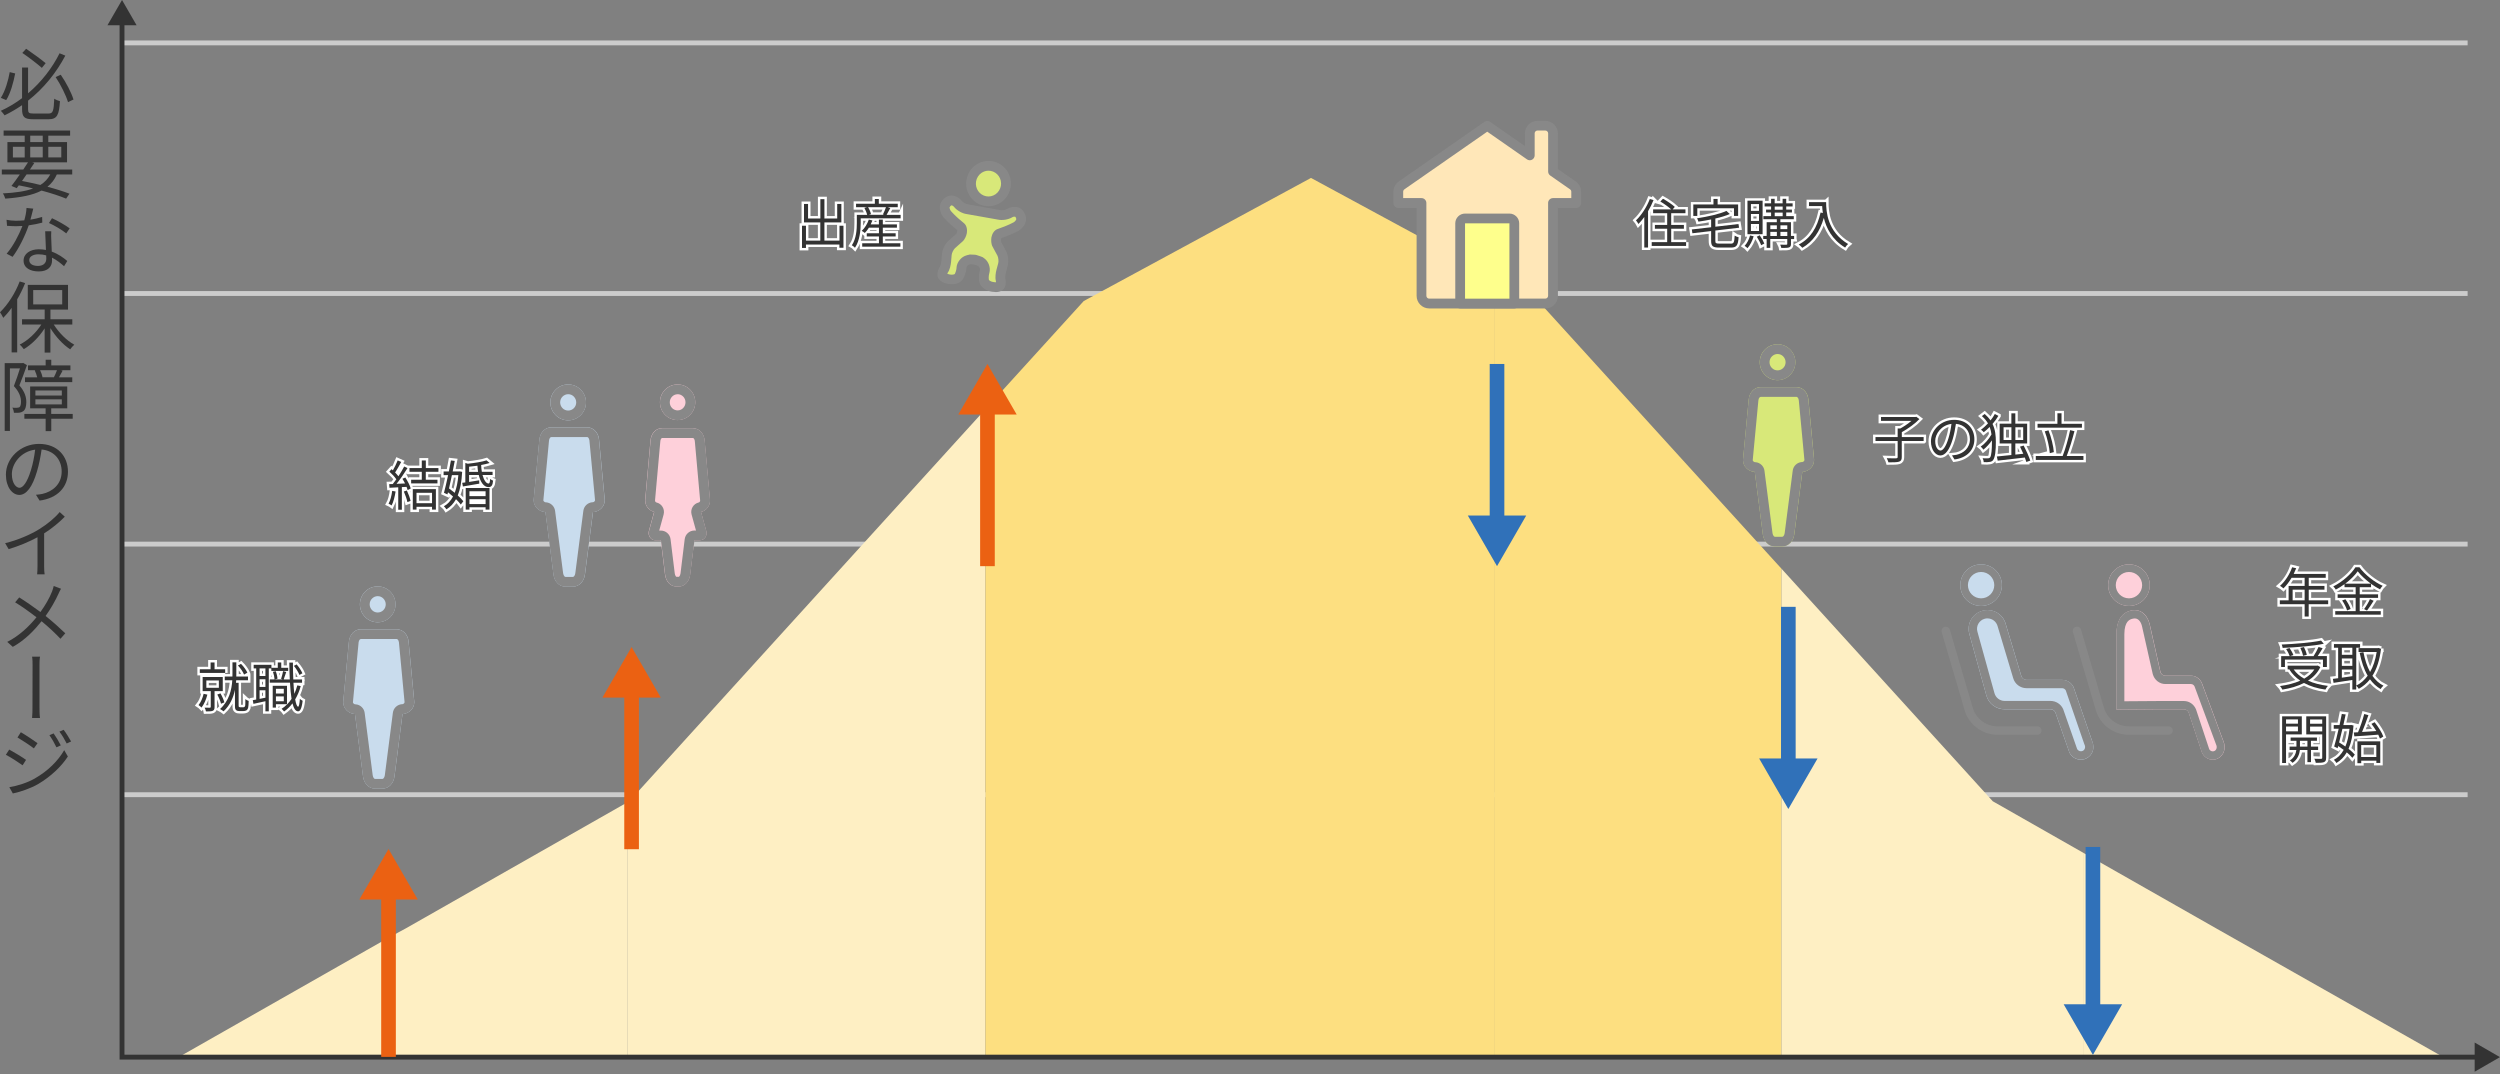 <?xml version="1.0" encoding="UTF-8"?><svg xmlns="http://www.w3.org/2000/svg" viewBox="0 0 512 220"><rect x="0" y="0" width="512" height="220" fill="#808080" stroke="none"/><defs><style>.cls-1,.cls-2{fill:none;}.cls-3{fill:#eb6112;}.cls-4{fill:#ffe7b8;}.cls-5{fill:#feff8c;}.cls-6{fill:#feefc3;}.cls-7{fill:#fed0da;}.cls-8{fill:#fddf80;}.cls-9{fill:#333;}.cls-10{fill:#ccc;}.cls-11{fill:#c9dced;}.cls-12{fill:#d8e879;}.cls-13{fill:#888;}.cls-14{fill:#3071b9;}.cls-2{stroke:#fff;stroke-miterlimit:10;}</style></defs><g id="_レイヤー_2"><rect class="cls-1" width="512" height="220"/></g><g id="_08"><g><path class="cls-9" d="M3.11,15.04c-.35,1.78-.94,4.05-1.84,5.46l-1.1-.46c.88-1.38,1.52-3.52,1.82-5.27l1.12,.27Zm6.82,8.21c.93,0,1.07-.51,1.18-3.04,.32,.22,.82,.43,1.17,.51-.18,2.83-.58,3.7-2.31,3.7h-3.22c-1.73,0-2.23-.43-2.23-2.08v-.8c-1.14,.77-2.32,1.47-3.58,2.08-.18-.27-.53-.7-.77-.93,1.55-.7,3.01-1.58,4.35-2.59v-6.27h1.23v5.28c2.79-2.37,4.99-5.27,6.45-8.2l1.18,.48c-1.81,3.43-4.37,6.67-7.63,9.22v1.74c0,.75,.18,.9,1.09,.9h3.07Zm-1.36-9.35c-.93-.82-2.66-2.15-4-3.06l.78-.85c1.34,.9,3.09,2.19,4,2.95l-.78,.96Zm3.87,1.41c1.1,1.57,2.18,3.67,2.61,5.07l-1.12,.54c-.42-1.41-1.49-3.55-2.54-5.14l1.06-.48Z"/><path class="cls-9" d="M11.64,35.72c-.45,1.04-1.09,1.86-1.92,2.53,1.75,.46,3.31,.96,4.51,1.42l-.69,1.01c-1.31-.54-3.06-1.12-5.03-1.65-1.81,.94-4.24,1.42-7.43,1.65-.1-.34-.29-.8-.5-1.07,2.58-.13,4.63-.43,6.2-1.01-.95-.24-1.92-.45-2.93-.64-.14,.19-.29,.4-.43,.58l-1.07-.46c.5-.64,1.1-1.47,1.71-2.35H.37v-1.01H4.77c.34-.51,.67-1.01,.96-1.47H1.52v-4.15h3.54v-1.31H.74v-1.06H14.36v1.06h-4.47v1.31h3.84v4.15H6.58l.45,.13c-.27,.42-.58,.88-.9,1.34H14.79v1.01h-3.15Zm-9-3.47h2.42v-2.18H2.64v2.18Zm2.8,3.47c-.3,.46-.62,.91-.93,1.34,1.26,.24,2.54,.53,3.76,.82,.88-.54,1.54-1.26,2.03-2.16H5.44Zm.75-6.63h2.56v-1.31h-2.56v1.31Zm2.56,3.15v-2.18h-2.56v2.18h2.56Zm1.14-2.18v2.18h2.66v-2.18h-2.66Z"/><path class="cls-9" d="M8.68,45.59c-.82,.22-1.78,.42-2.8,.56-.75,2.18-2.03,4.77-3.3,6.45l-1.22-.64c1.3-1.49,2.54-3.87,3.23-5.68-.45,.03-.9,.05-1.34,.05-.59,0-1.23-.05-1.81-.08l-.1-1.23c.53,.1,1.23,.19,1.9,.19,.56,0,1.14-.03,1.73-.08,.24-.82,.43-1.73,.46-2.54l1.38,.14c-.14,.54-.34,1.41-.58,2.26,.8-.13,1.62-.32,2.4-.56l.03,1.17Zm1.82,1.78c-.05,.66-.02,1.12,0,1.68,.02,.56,.06,1.55,.1,2.48,1.33,.48,2.4,1.25,3.18,1.92l-.66,1.07c-.66-.59-1.49-1.26-2.48-1.76,.02,.22,.02,.42,.02,.59,0,1.23-.82,2.24-2.72,2.24-1.71,0-3.11-.7-3.11-2.22,0-1.42,1.36-2.32,3.11-2.32,.51,0,1.01,.05,1.47,.14-.05-1.25-.13-2.74-.16-3.83h1.25Zm-1.04,4.93c-.5-.14-1.01-.22-1.57-.22-1.14,0-1.9,.48-1.9,1.18s.58,1.2,1.79,1.2,1.7-.7,1.7-1.47c0-.19,0-.43-.02-.69Zm4.11-4.5c-.82-.7-2.51-1.67-3.54-2.13l.62-.98c1.12,.5,2.88,1.5,3.62,2.08l-.7,1.02Z"/><path class="cls-9" d="M5.15,57.97c-.46,1.15-1.01,2.29-1.63,3.33v10.87h-1.14v-9.12c-.54,.77-1.14,1.46-1.71,2.05-.13-.26-.46-.88-.67-1.15,1.58-1.52,3.12-3.89,4.03-6.31l1.12,.34Zm5.86,8.5c1.06,1.68,2.67,3.3,4.21,4.13-.26,.21-.64,.64-.85,.94-1.44-.93-2.98-2.59-4.05-4.34v5.01h-1.18v-4.96c-1.12,1.76-2.72,3.36-4.27,4.26-.21-.29-.56-.72-.83-.94,1.65-.82,3.35-2.4,4.42-4.1h-3.95v-1.09h4.64v-1.98h-3.46v-5.06H13.93v5.06h-3.6v1.98h4.48v1.09h-3.79Zm-4.21-4.13h5.94v-2.93H6.8v2.93Z"/><path class="cls-9" d="M5.52,74.78c-.45,1.26-1.02,2.85-1.55,4.15,1.14,1.33,1.42,2.43,1.42,3.43,0,.85-.19,1.54-.64,1.86-.22,.16-.51,.26-.8,.3-.32,.03-.7,.03-1.09,.02-.02-.3-.14-.75-.34-1.06,.38,.05,.7,.05,.93,.03,.21,0,.38-.05,.53-.11,.24-.18,.32-.66,.32-1.14,0-.86-.3-1.94-1.46-3.19,.45-1.15,.91-2.53,1.25-3.62H2.03v12.81H.96v-13.89h3.59l.19-.05,.78,.46Zm9.38,10.98h-4.4v2.53h-1.15v-2.53H4.99v-.98h4.35v-1.15h-3.17v-4.48h7.6v4.48h-3.28v1.15h4.4v.98Zm-7.67-9.94h-1.5v-.98h3.62v-1.17h1.15v1.17h3.92v.98h-1.92l.32,.1c-.24,.48-.5,.96-.74,1.36h2.72v.98H5.12v-.98h2.5c-.1-.43-.29-.99-.5-1.42l.11-.03Zm.02,5.19h5.41v-1.04H7.25v1.04Zm0,1.81h5.41v-1.04H7.25v1.04Zm3.78-5.54c.21-.42,.48-.99,.64-1.46h-3.46c.24,.48,.43,1.04,.5,1.42l-.1,.03h2.42Z"/><path class="cls-9" d="M7.36,101.33c.5-.03,.96-.11,1.33-.18,1.98-.45,3.94-1.9,3.94-4.58,0-2.35-1.49-4.27-4.11-4.51-.21,1.47-.51,3.04-.94,4.47-.93,3.19-2.18,4.83-3.62,4.83s-2.75-1.6-2.75-4.16c0-3.36,2.99-6.29,6.79-6.29s5.92,2.56,5.92,5.7-2.13,5.43-5.81,5.91l-.74-1.18Zm-1.02-5.06c.4-1.28,.69-2.77,.86-4.18-2.98,.38-4.77,2.91-4.77,4.99,0,1.97,.91,2.82,1.57,2.82s1.55-1.01,2.34-3.63Z"/><path class="cls-9" d="M13.27,105.82c-1.07,1.1-2.61,2.4-4.23,3.41v6.74c0,.59,.03,1.36,.1,1.66h-1.54c.05-.29,.08-1.07,.08-1.66v-5.94c-1.68,.91-3.84,1.82-5.91,2.43l-.72-1.22c2.62-.62,5.3-1.81,7.04-2.9,1.6-.98,3.25-2.37,4.13-3.47l1.04,.94Z"/><path class="cls-9" d="M12.49,120.58c-.18,.29-.38,.75-.53,1.06-.62,1.36-1.52,2.98-2.62,4.51,1.38,1.1,2.98,2.53,4.03,3.55l-.99,1.12c-1.09-1.15-2.48-2.47-3.87-3.59-1.41,1.76-3.34,3.84-5.89,5.25l-1.14-1.02c2.48-1.25,4.43-3.14,5.99-5.04-1.23-.96-3.19-2.37-4.37-3.06l.83-1.01c1.14,.69,3.06,2.03,4.35,2.99,1.01-1.39,1.89-2.93,2.38-4.21,.11-.3,.26-.77,.34-1.12l1.49,.56Z"/><path class="cls-9" d="M6.67,136.26c0-.45,0-1.25-.1-1.78h1.63c-.11,.53-.11,1.33-.11,1.76v8.61c0,.48,0,1.47,.1,2.19h-1.62c.08-.72,.08-1.63,.08-2.19l.02-8.6Z"/><path class="cls-9" d="M5.33,155.63l-.7,1.1c-.78-.56-2.48-1.67-3.43-2.15l.69-1.07c.94,.5,2.79,1.63,3.44,2.11Zm1.86,3.76c2.61-1.49,4.69-3.55,5.96-5.76l.75,1.3c-1.36,2.1-3.54,4.13-6.05,5.62-1.58,.93-3.76,1.65-5.22,1.95l-.72-1.28c1.73-.29,3.68-.91,5.28-1.82Zm.5-7.19l-.75,1.07c-.75-.58-2.45-1.71-3.36-2.24l.69-1.07c.93,.53,2.74,1.74,3.42,2.24Zm4.77,.45l-.9,.4c-.4-.83-.93-1.78-1.44-2.48l.86-.37c.42,.58,1.1,1.71,1.47,2.45Zm2.11-.8l-.91,.42c-.42-.83-.96-1.74-1.49-2.43l.86-.38c.43,.54,1.14,1.68,1.54,2.4Z"/></g><path class="cls-10" d="M505.37,163.25H24.99v-1H505.37v1Zm0-51.32H24.99v-1H505.37v1Zm0-51.32H24.99v-1H505.37v1Zm0-51.32H24.99v-1H505.37v1Z"/><polygon class="cls-6" points="36.59 216.5 79.56 216.5 79.56 192.05 36.59 216.5"/><g><polygon class="cls-6" points="175.41 112.87 128.87 164.1 128.46 164.33 128.46 216.5 128.87 216.5 175.41 216.5 201.82 216.5 201.82 83.8 175.41 112.87"/><polygon class="cls-6" points="83.13 190.12 79.56 192.05 79.56 216.5 83.13 216.5 128.46 216.5 128.46 164.33 83.13 190.12"/><polygon class="cls-8" points="268.49 36.44 221.95 61.65 201.82 83.8 201.82 216.5 221.95 216.5 268.49 216.5 306.16 216.5 306.16 56.84 268.49 36.44"/><polygon class="cls-6" points="500.4 216.5 453.85 190.12 426.79 174.73 426.79 216.5 453.85 216.5 500.4 216.5"/><polygon class="cls-8" points="361.57 112.87 315.03 61.65 306.16 56.84 306.16 216.5 315.03 216.5 361.57 216.5 364.85 216.5 364.85 116.47 361.57 112.87"/><polygon class="cls-6" points="408.12 164.1 364.85 116.47 364.85 216.5 408.12 216.5 426.79 216.5 426.79 174.73 408.12 164.1"/></g><g><polygon class="cls-9" points="507.69 217 24.49 217 24.49 4.31 25.49 4.31 25.49 216 507.69 216 507.69 217"/><polygon class="cls-9" points="22 5.18 24.99 0 27.98 5.18 22 5.18"/><polygon class="cls-9" points="506.81 219.49 511.99 216.5 506.81 213.51 506.81 219.49"/></g><g><rect class="cls-3" x="200.73" y="83.15" width="3" height="32.8"/><polygon class="cls-3" points="196.25 84.9 202.23 74.54 208.22 84.9 196.25 84.9"/></g><g><rect class="cls-3" x="127.85" y="141.12" width="3" height="32.8"/><polygon class="cls-3" points="123.37 142.87 129.35 132.51 135.33 142.87 123.37 142.87"/></g><g><rect class="cls-3" x="78.07" y="182.48" width="3" height="33.97"/><polygon class="cls-3" points="73.59 184.23 79.57 173.87 85.56 184.23 73.59 184.23"/></g><g><rect class="cls-14" x="364.75" y="124.28" width="3" height="32.8"/><polygon class="cls-14" points="360.27 155.33 366.25 165.69 372.24 155.33 360.27 155.33"/></g><g><rect class="cls-14" x="427.13" y="173.46" width="3" height="33.97"/><polygon class="cls-14" points="422.64 205.68 428.63 216.04 434.61 205.68 422.64 205.68"/></g><g><rect class="cls-14" x="305.09" y="74.54" width="3" height="32.8"/><polygon class="cls-14" points="300.61 105.58 306.59 115.95 312.57 105.58 300.61 105.58"/></g><g><g><path class="cls-2" d="M338.64,40.98c-.31,.78-.69,1.55-1.12,2.28v7.44h-.77v-6.26c-.39,.54-.79,1.02-1.2,1.43-.09-.17-.35-.57-.5-.74,1.11-1.06,2.19-2.7,2.83-4.37l.76,.22Zm6.67,8.61v.78h-7.04v-.78h3.17v-2.74h-2.52v-.78h2.52v-2.41h-2.88v-.77h3.71c-.54-.5-1.47-1.17-2.23-1.62l.54-.57c.83,.46,1.89,1.18,2.42,1.67l-.45,.52h2.63v.77h-2.92v2.41h2.6v.78h-2.6v2.74h3.06Z"/><path class="cls-2" d="M354.45,49.9c.64,0,.74-.26,.81-1.65,.2,.15,.57,.29,.81,.34-.13,1.65-.4,2.11-1.57,2.11h-2.41c-1.29,0-1.65-.28-1.65-1.36v-2.02l-3.84,.45-.12-.78,3.96-.45v-1.6c-.87,.18-1.76,.33-2.61,.45-.04-.2-.17-.52-.28-.68,2.18-.34,4.67-.87,6.01-1.52l.7,.64c-.81,.36-1.85,.67-2.96,.92v1.68l4.74-.55,.12,.76-4.86,.57v2.13c0,.46,.12,.55,.83,.55h2.31Zm-6.85-5.67h-.81v-2.35h4.13v-1.14h.85v1.14h4.2v2.35h-.85v-1.58h-7.51v1.58Z"/><path class="cls-2" d="M359.15,48.38c-.26,.94-.74,1.86-1.27,2.45-.11-.13-.41-.37-.58-.48,.52-.54,.9-1.32,1.11-2.13l.74,.17Zm1.83-.41h-3.1v-6.87h3.1v6.87Zm-.74-6.18h-1.65v1.39h1.65v-1.39Zm0,2.04h-1.65v1.42h1.65v-1.42Zm0,2.05h-1.65v1.43h1.65v-1.43Zm.15,2.31c.37,.53,.76,1.23,.94,1.69l-.65,.34c-.15-.47-.55-1.2-.89-1.74l.61-.3Zm7.05,.77h-.65v1c0,.4-.1,.6-.4,.71-.31,.11-.8,.11-1.58,.11-.03-.19-.13-.47-.23-.67,.55,.02,1.1,.02,1.25,.01,.14,0,.2-.03,.2-.18v-.99h-3.48v1.82h-.74v-1.82h-.7v-.63h.7v-2.81h2.08v-.62h-2.75v-.63h1.58v-.74h-1.03v-.59h1.03v-.65h-1.33v-.63h1.33v-.94h.73v.94h1.63v-.94h.74v.94h1.31v.63h-1.31v.65h1.17v.59h-1.17v.74h1.55v.63h-2.75v.62h2.17v2.81h.65v.63Zm-4.88-2.81v.77h1.34v-.77h-1.34Zm0,2.18h1.34v-.84h-1.34v.84Zm.9-5.38h1.63v-.65h-1.63v.65Zm0,1.33h1.63v-.74h-1.63v.74Zm1.17,1.87v.77h1.41v-.77h-1.41Zm1.41,2.18v-.84h-1.41v.84h1.41Z"/><path class="cls-2" d="M373.99,41.39c0,1.93,.23,6.03,4.5,8.58-.19,.15-.48,.52-.61,.73-2.7-1.63-3.86-4.02-4.36-6.08-.83,2.84-2.22,4.85-4.4,6.13-.14-.17-.52-.52-.74-.67,2.42-1.25,3.78-3.47,4.47-6.55l.47,.09c-.08-.52-.12-.99-.14-1.41h-2.7v-.81h3.5Z"/></g><g><path class="cls-9" d="M338.64,40.98c-.31,.78-.69,1.55-1.12,2.28v7.44h-.77v-6.26c-.39,.54-.79,1.02-1.2,1.43-.09-.17-.35-.57-.5-.74,1.11-1.06,2.19-2.7,2.83-4.37l.76,.22Zm6.67,8.61v.78h-7.04v-.78h3.17v-2.74h-2.52v-.78h2.52v-2.41h-2.88v-.77h3.71c-.54-.5-1.47-1.17-2.23-1.62l.54-.57c.83,.46,1.89,1.18,2.42,1.67l-.45,.52h2.63v.77h-2.92v2.41h2.6v.78h-2.6v2.74h3.06Z"/><path class="cls-9" d="M354.45,49.9c.64,0,.74-.26,.81-1.65,.2,.15,.57,.29,.81,.34-.13,1.65-.4,2.11-1.57,2.11h-2.41c-1.29,0-1.65-.28-1.65-1.36v-2.02l-3.84,.45-.12-.78,3.96-.45v-1.6c-.87,.18-1.76,.33-2.61,.45-.04-.2-.17-.52-.28-.68,2.18-.34,4.67-.87,6.01-1.52l.7,.64c-.81,.36-1.85,.67-2.96,.92v1.68l4.74-.55,.12,.76-4.86,.57v2.13c0,.46,.12,.55,.83,.55h2.31Zm-6.85-5.67h-.81v-2.35h4.13v-1.14h.85v1.14h4.2v2.35h-.85v-1.58h-7.51v1.58Z"/><path class="cls-9" d="M359.15,48.38c-.26,.94-.74,1.86-1.27,2.45-.11-.13-.41-.37-.58-.48,.52-.54,.9-1.32,1.11-2.13l.74,.17Zm1.83-.41h-3.1v-6.87h3.1v6.87Zm-.74-6.18h-1.65v1.39h1.65v-1.39Zm0,2.04h-1.65v1.42h1.65v-1.42Zm0,2.05h-1.65v1.43h1.65v-1.43Zm.15,2.31c.37,.53,.76,1.23,.94,1.69l-.65,.34c-.15-.47-.55-1.2-.89-1.74l.61-.3Zm7.05,.77h-.65v1c0,.4-.1,.6-.4,.71-.31,.11-.8,.11-1.58,.11-.03-.19-.13-.47-.23-.67,.55,.02,1.1,.02,1.25,.01,.14,0,.2-.03,.2-.18v-.99h-3.48v1.82h-.74v-1.82h-.7v-.63h.7v-2.81h2.08v-.62h-2.75v-.63h1.58v-.74h-1.03v-.59h1.03v-.65h-1.33v-.63h1.33v-.94h.73v.94h1.63v-.94h.74v.94h1.31v.63h-1.31v.65h1.17v.59h-1.17v.74h1.55v.63h-2.75v.62h2.17v2.81h.65v.63Zm-4.88-2.81v.77h1.34v-.77h-1.34Zm0,2.18h1.34v-.84h-1.34v.84Zm.9-5.38h1.63v-.65h-1.63v.65Zm0,1.33h1.63v-.74h-1.63v.74Zm1.17,1.87v.77h1.41v-.77h-1.41Zm1.41,2.18v-.84h-1.41v.84h1.41Z"/><path class="cls-9" d="M373.99,41.39c0,1.93,.23,6.03,4.5,8.58-.19,.15-.48,.52-.61,.73-2.7-1.63-3.86-4.02-4.36-6.08-.83,2.84-2.22,4.85-4.4,6.13-.14-.17-.52-.52-.74-.67,2.42-1.25,3.78-3.47,4.47-6.55l.47,.09c-.08-.52-.12-.99-.14-1.41h-2.7v-.81h3.5Z"/></g></g><g><g><path class="cls-2" d="M172.74,46.23v4.51h-.83v-.66h-6.85v.7h-.81v-4.55h.81v3.05h2.94v-3.73h-3.34v-3.78h.83v2.98h2.52v-3.96h.83v3.96h2.62v-2.98h.85v3.78h-3.47v3.73h3.09v-3.05h.83Z"/><path class="cls-2" d="M184.45,43.99v.73h-8.18v.98c0,1.44-.19,3.58-1.17,5.04-.13-.14-.46-.42-.64-.51,.91-1.36,1.02-3.23,1.02-4.54v-1.69h2.11c-.09-.42-.32-.98-.56-1.42l.52-.14h-2.23v-.71h3.85v-.98h.81v.98h3.88v.71h-2.04l.51,.18c-.26,.46-.53,.99-.76,1.39h2.87Zm-3.64,5.83h3.59v.7h-7.82v-.7h3.43v-1.39h-2.5v-.66h2.5v-1.15h-2.05c-.26,.42-.55,.79-.85,1.09-.12-.12-.45-.33-.63-.43,.63-.57,1.16-1.44,1.45-2.31l.74,.18c-.1,.28-.22,.55-.35,.81h1.68v-.98h.8v.98h2.89v.66h-2.89v1.15h2.63v.66h-2.63v1.39Zm-3.03-7.39c.28,.45,.52,1.03,.59,1.42l-.43,.14h3.1l-.21-.09c.2-.41,.47-1.01,.62-1.47h-3.67Z"/></g><g><path class="cls-9" d="M172.74,46.23v4.51h-.83v-.66h-6.85v.7h-.81v-4.55h.81v3.05h2.94v-3.73h-3.34v-3.78h.83v2.98h2.52v-3.96h.83v3.96h2.62v-2.98h.85v3.78h-3.47v3.73h3.09v-3.05h.83Z"/><path class="cls-9" d="M184.45,43.99v.73h-8.18v.98c0,1.44-.19,3.58-1.17,5.04-.13-.14-.46-.42-.64-.51,.91-1.36,1.02-3.23,1.02-4.54v-1.69h2.11c-.09-.42-.32-.98-.56-1.42l.52-.14h-2.23v-.71h3.85v-.98h.81v.98h3.88v.71h-2.04l.51,.18c-.26,.46-.53,.99-.76,1.39h2.87Zm-3.64,5.83h3.59v.7h-7.82v-.7h3.43v-1.39h-2.5v-.66h2.5v-1.15h-2.05c-.26,.42-.55,.79-.85,1.09-.12-.12-.45-.33-.63-.43,.63-.57,1.16-1.44,1.45-2.31l.74,.18c-.1,.28-.22,.55-.35,.81h1.68v-.98h.8v.98h2.89v.66h-2.89v1.15h2.63v.66h-2.63v1.39Zm-3.03-7.39c.28,.45,.52,1.03,.59,1.42l-.43,.14h3.1l-.21-.09c.2-.41,.47-1.01,.62-1.47h-3.67Z"/></g></g><g><g><path class="cls-2" d="M81.02,100.66c-.17,1.06-.44,2.13-.81,2.85-.13-.1-.45-.27-.63-.35,.37-.67,.62-1.66,.74-2.63l.7,.13Zm2-2.85c.46,.7,.95,1.64,1.1,2.24l-.64,.32c-.04-.2-.12-.42-.22-.66l-.96,.05v4.63h-.74v-4.59c-.65,.03-1.27,.07-1.79,.1l-.06-.75,.73-.02c.24-.29,.48-.62,.73-.97-.33-.5-.91-1.11-1.43-1.57l.45-.5c.09,.08,.19,.17,.27,.24,.36-.62,.76-1.43,.99-2.04l.72,.32c-.39,.72-.85,1.56-1.25,2.16,.25,.26,.5,.53,.68,.77,.45-.69,.87-1.41,1.18-2l.68,.32c-.64,1.03-1.49,2.3-2.25,3.23,.55-.02,1.14-.04,1.75-.08-.17-.33-.35-.66-.54-.96l.59-.26Zm.31,2.65c.32,.67,.64,1.55,.75,2.13l-.65,.23c-.11-.58-.42-1.47-.73-2.16l.63-.21Zm3.87-3.84v1.63h2.39v.75h-5.39v-.75h2.18v-1.63h-2.52v-.76h2.52v-1.55h.83v1.55h2.58v.76h-2.58Zm-2.66,3.56h4.73v4.19h-.79v-.58h-3.18v.58h-.76v-4.19Zm.76,.75v2.12h3.18v-2.12h-3.18Z"/><path class="cls-2" d="M94.65,96.64c-.11,2.04-.41,3.61-.9,4.83,.47,.42,.88,.84,1.14,1.19l-.52,.67c-.23-.32-.58-.7-.98-1.1-.51,.92-1.17,1.6-1.97,2.08-.12-.19-.33-.48-.51-.63,.76-.42,1.39-1.08,1.87-2-.33-.3-.69-.59-1.03-.86l-.11,.43-.71-.32c.25-.94,.56-2.27,.84-3.62h-.92v-.75h1.08c.15-.79,.3-1.57,.42-2.26l.78,.09c-.12,.67-.26,1.41-.42,2.17h1.33l.14-.02,.47,.1Zm-2.1,.67c-.2,.95-.41,1.88-.59,2.72,.37,.27,.78,.58,1.17,.9,.37-.98,.63-2.18,.74-3.62h-1.31Zm6.27-.02c.3,1.1,.78,1.75,1.24,1.74,.21,0,.27-.26,.32-.94,.15,.15,.42,.27,.61,.34-.1,1.03-.37,1.33-.96,1.33-.91-.01-1.62-.96-1.98-2.48h-1.98v1.42c.64-.1,1.34-.22,2.06-.33l.04,.68c-1.2,.22-2.42,.42-3.37,.58l-.14-.75c.2-.02,.41-.04,.64-.08v-3.98l.51,.15c1.41-.15,2.97-.4,3.83-.69l.64,.54c-.5,.15-1.09,.3-1.74,.41,.02,.51,.07,.97,.14,1.39h2.2v.66h-2.06Zm-3.44,2.65h4.87v4.42h-.8v-.47h-3.31v.47h-.76v-4.42Zm2.53-3.31c-.05-.4-.11-.81-.13-1.25-.57,.08-1.16,.15-1.71,.2v1.06h1.84Zm-1.77,3.98v1h3.31v-1h-3.31Zm3.31,2.62v-1h-3.31v1h3.31Z"/></g><g><path class="cls-9" d="M81.02,100.66c-.17,1.06-.44,2.13-.81,2.85-.13-.1-.45-.27-.63-.35,.37-.67,.62-1.66,.74-2.63l.7,.13Zm2-2.85c.46,.7,.95,1.64,1.1,2.24l-.64,.32c-.04-.2-.12-.42-.22-.66l-.96,.05v4.63h-.74v-4.59c-.65,.03-1.27,.07-1.79,.1l-.06-.75,.73-.02c.24-.29,.48-.62,.73-.97-.33-.5-.91-1.11-1.43-1.57l.45-.5c.09,.08,.19,.17,.27,.24,.36-.62,.76-1.43,.99-2.04l.72,.32c-.39,.72-.85,1.56-1.25,2.16,.25,.26,.5,.53,.68,.77,.45-.69,.87-1.41,1.18-2l.68,.32c-.64,1.03-1.49,2.3-2.25,3.23,.55-.02,1.14-.04,1.75-.08-.17-.33-.35-.66-.54-.96l.59-.26Zm.31,2.65c.32,.67,.64,1.55,.75,2.13l-.65,.23c-.11-.58-.42-1.47-.73-2.16l.63-.21Zm3.87-3.84v1.63h2.39v.75h-5.39v-.75h2.18v-1.63h-2.52v-.76h2.52v-1.55h.83v1.55h2.58v.76h-2.58Zm-2.66,3.56h4.73v4.19h-.79v-.58h-3.18v.58h-.76v-4.19Zm.76,.75v2.12h3.18v-2.12h-3.18Z"/><path class="cls-9" d="M94.65,96.64c-.11,2.04-.41,3.61-.9,4.83,.47,.42,.88,.84,1.14,1.19l-.52,.67c-.23-.32-.58-.7-.98-1.1-.51,.92-1.17,1.6-1.97,2.08-.12-.19-.33-.48-.51-.63,.76-.42,1.39-1.08,1.87-2-.33-.3-.69-.59-1.03-.86l-.11,.43-.71-.32c.25-.94,.56-2.27,.84-3.62h-.92v-.75h1.08c.15-.79,.3-1.57,.42-2.26l.78,.09c-.12,.67-.26,1.41-.42,2.17h1.33l.14-.02,.47,.1Zm-2.1,.67c-.2,.95-.41,1.88-.59,2.72,.37,.27,.78,.58,1.17,.9,.37-.98,.63-2.18,.74-3.62h-1.31Zm6.27-.02c.3,1.1,.78,1.75,1.24,1.74,.21,0,.27-.26,.32-.94,.15,.15,.42,.27,.61,.34-.1,1.03-.37,1.33-.96,1.33-.91-.01-1.62-.96-1.98-2.48h-1.98v1.42c.64-.1,1.34-.22,2.06-.33l.04,.68c-1.2,.22-2.42,.42-3.37,.58l-.14-.75c.2-.02,.41-.04,.64-.08v-3.98l.51,.15c1.41-.15,2.97-.4,3.83-.69l.64,.54c-.5,.15-1.09,.3-1.74,.41,.02,.51,.07,.97,.14,1.39h2.2v.66h-2.06Zm-3.44,2.65h4.87v4.42h-.8v-.47h-3.31v.47h-.76v-4.42Zm2.53-3.31c-.05-.4-.11-.81-.13-1.25-.57,.08-1.16,.15-1.71,.2v1.06h1.84Zm-1.77,3.98v1h3.31v-1h-3.31Zm3.31,2.62v-1h-3.31v1h3.31Z"/></g></g><g><g><path class="cls-2" d="M42.47,142.26c-.25,1-.69,2-1.2,2.65-.12-.13-.43-.4-.61-.51,.48-.58,.84-1.44,1.04-2.31l.76,.17Zm3.64-4.44h-5.19v-.76h2.21v-1.39h.81v1.39h2.17v.76Zm-2.17,3.74v3.23c0,.41-.07,.64-.37,.78-.29,.12-.74,.13-1.39,.13-.03-.22-.15-.56-.28-.77,.5,.01,.94,.01,1.08,.01,.14-.01,.18-.04,.18-.17v-3.22h-1.66v-2.9h4.12v2.9h-1.67Zm-1.68-.7h2.56v-1.5h-2.56v1.5Zm3.01,3.26c-.13-.52-.45-1.3-.77-1.88l.65-.24c.34,.58,.67,1.34,.8,1.85l-.68,.27Zm4.45,.74c.11,0,.25-.02,.32-.06,.08-.05,.14-.17,.18-.29,.02-.21,.04-.74,.03-1.33,.15,.15,.46,.3,.68,.37-.01,.58-.05,1.22-.12,1.45-.08,.24-.2,.41-.4,.51-.15,.08-.42,.12-.63,.12h-.7c-.26,0-.53-.04-.71-.19-.19-.15-.25-.34-.25-.91v-3.26c-.32,1.55-.98,3.14-2.33,4.41-.17-.13-.5-.36-.73-.47,1.87-1.69,2.39-3.95,2.51-5.89h-1.54v-.77h1.57c.01-.21,.01-.41,.01-.6v-2.31h.79v2.31c0,.2,0,.4-.01,.6h2.4v.77h-2.42c-.01,.17-.03,.34-.04,.52h.54v4.73c0,.1,.02,.18,.09,.21,.07,.04,.18,.07,.3,.07h.47Zm.26-6.71c-.2-.54-.73-1.31-1.25-1.85l.62-.34c.55,.53,1.08,1.28,1.31,1.8l-.67,.39Z"/><path class="cls-2" d="M55.05,136.89v8.79h-.69v-2.07c-.88,.2-1.74,.39-2.46,.54l-.13-.75c.21-.03,.45-.08,.7-.13v-6.38h-.52v-.74h3.64v.62h1.3v-1.09h.71v1.09h1.42v.64h-3.45v-.52h-.52Zm-.69,0h-1.2v1.55h1.2v-1.55Zm0,2.23h-1.2v1.57h1.2v-1.57Zm0,3.77v-1.52h-1.2v1.76l1.2-.24Zm7.23-2.39c-.27,1.02-.66,1.94-1.14,2.74,.17,.92,.36,1.47,.6,1.49,.17,.01,.3-.59,.36-1.62,.12,.16,.44,.34,.57,.41-.2,1.74-.57,2.17-.94,2.16-.52-.01-.88-.6-1.14-1.63-.5,.66-1.07,1.21-1.72,1.67-.1-.14-.35-.42-.51-.55,.81-.52,1.49-1.2,2.04-2.04-.15-.91-.25-2.05-.32-3.32h-4.14v-.67h.98c-.02-.42-.15-1.06-.33-1.55l.57-.13c.19,.48,.34,1.12,.36,1.54l-.56,.14h1.64l-.34-.11c.14-.44,.33-1.12,.41-1.58l.64,.18c-.18,.52-.36,1.11-.52,1.52h1.25c-.06-1.08-.08-2.24-.1-3.45h.74c0,1.2,.03,2.38,.08,3.45h1.79v.67h-1.76c.04,.84,.1,1.61,.18,2.28,.24-.53,.45-1.11,.61-1.73l.69,.14Zm-5.08,3.73v.69h-.66v-4.47h2.93v3.77h-2.27Zm0-3.16v.96h1.61v-.96h-1.61Zm1.61,2.55v-1h-1.61v1h1.61Zm3.2-5.4c-.2-.53-.67-1.29-1.13-1.85l.56-.3c.48,.55,.97,1.3,1.18,1.82l-.6,.33Z"/></g><g><path class="cls-9" d="M42.47,142.26c-.25,1-.69,2-1.2,2.65-.12-.13-.43-.4-.61-.51,.48-.58,.84-1.44,1.04-2.31l.76,.17Zm3.64-4.44h-5.19v-.76h2.21v-1.39h.81v1.39h2.17v.76Zm-2.17,3.74v3.23c0,.41-.07,.64-.37,.78-.29,.12-.74,.13-1.39,.13-.03-.22-.15-.56-.28-.77,.5,.01,.94,.01,1.08,.01,.14-.01,.18-.04,.18-.17v-3.22h-1.66v-2.9h4.12v2.9h-1.67Zm-1.68-.7h2.56v-1.5h-2.56v1.5Zm3.01,3.26c-.13-.52-.45-1.3-.77-1.88l.65-.24c.34,.58,.67,1.34,.8,1.85l-.68,.27Zm4.45,.74c.11,0,.25-.02,.32-.06,.08-.05,.14-.17,.18-.29,.02-.21,.04-.74,.03-1.33,.15,.15,.46,.3,.68,.37-.01,.58-.05,1.22-.12,1.45-.08,.24-.2,.41-.4,.51-.15,.08-.42,.12-.63,.12h-.7c-.26,0-.53-.04-.71-.19-.19-.15-.25-.34-.25-.91v-3.26c-.32,1.55-.98,3.14-2.33,4.41-.17-.13-.5-.36-.73-.47,1.87-1.69,2.39-3.95,2.51-5.89h-1.54v-.77h1.57c.01-.21,.01-.41,.01-.6v-2.31h.79v2.31c0,.2,0,.4-.01,.6h2.4v.77h-2.42c-.01,.17-.03,.34-.04,.52h.54v4.73c0,.1,.02,.18,.09,.21,.07,.04,.18,.07,.3,.07h.47Zm.26-6.71c-.2-.54-.73-1.31-1.25-1.85l.62-.34c.55,.53,1.08,1.28,1.31,1.8l-.67,.39Z"/><path class="cls-9" d="M55.05,136.89v8.79h-.69v-2.07c-.88,.2-1.74,.39-2.46,.54l-.13-.75c.21-.03,.45-.08,.7-.13v-6.38h-.52v-.74h3.64v.62h1.3v-1.09h.71v1.09h1.42v.64h-3.45v-.52h-.52Zm-.69,0h-1.2v1.55h1.2v-1.55Zm0,2.23h-1.2v1.57h1.2v-1.57Zm0,3.77v-1.52h-1.2v1.76l1.2-.24Zm7.23-2.39c-.27,1.02-.66,1.94-1.14,2.74,.17,.92,.36,1.47,.6,1.49,.17,.01,.3-.59,.36-1.62,.12,.16,.44,.34,.57,.41-.2,1.74-.57,2.17-.94,2.16-.52-.01-.88-.6-1.14-1.63-.5,.66-1.07,1.21-1.72,1.67-.1-.14-.35-.42-.51-.55,.81-.52,1.49-1.2,2.04-2.04-.15-.91-.25-2.05-.32-3.32h-4.14v-.67h.98c-.02-.42-.15-1.06-.33-1.55l.57-.13c.19,.48,.34,1.12,.36,1.54l-.56,.14h1.64l-.34-.11c.14-.44,.33-1.12,.41-1.58l.64,.18c-.18,.52-.36,1.11-.52,1.52h1.25c-.06-1.08-.08-2.24-.1-3.45h.74c0,1.2,.03,2.38,.08,3.45h1.79v.67h-1.76c.04,.84,.1,1.61,.18,2.28,.24-.53,.45-1.11,.61-1.73l.69,.14Zm-5.08,3.73v.69h-.66v-4.47h2.93v3.77h-2.27Zm0-3.16v.96h1.61v-.96h-1.61Zm1.61,2.55v-1h-1.61v1h1.61Zm3.2-5.4c-.2-.53-.67-1.29-1.13-1.85l.56-.3c.48,.55,.97,1.3,1.18,1.82l-.6,.33Z"/></g></g><g><g><path class="cls-2" d="M393.95,90.32h-4.47v3.28c0,.56-.15,.81-.56,.95-.41,.13-1.11,.14-2.17,.14-.06-.23-.21-.62-.34-.85,.87,.03,1.68,.03,1.92,.02,.23-.01,.31-.08,.31-.28v-3.27h-4.54v-.8h4.54v-1.76h.55c.78-.43,1.63-1.01,2.26-1.55h-6.22v-.8h7.05l.18-.04,.63,.47c-.92,.97-2.38,2-3.6,2.67v1.01h4.47v.8Z"/><path class="cls-2" d="M399.77,93.27c.34-.03,.67-.08,.92-.13,1.4-.31,2.75-1.33,2.75-3.2,0-1.64-1.03-2.98-2.87-3.14-.14,1-.35,2.1-.65,3.11-.66,2.22-1.53,3.37-2.54,3.37-.96,0-1.92-1.11-1.92-2.9,0-2.34,2.09-4.4,4.74-4.4s4.15,1.79,4.15,3.98-1.5,3.8-4.07,4.14l-.51-.83Zm-.71-3.54c.27-.89,.48-1.93,.6-2.92-2.08,.26-3.33,2.04-3.33,3.49,0,1.38,.63,1.97,1.09,1.97s1.09-.72,1.64-2.54Z"/><path class="cls-2" d="M409.26,85.18c-.32,.56-.74,1.12-1.19,1.64,.58,1.19,.68,2.44,.68,3.73,0,1.6-.12,3.07-.57,3.69-.14,.18-.36,.31-.63,.35-.39,.08-.83,.08-1.28,.05-.01-.26-.1-.56-.23-.79,.52,.04,.94,.03,1.19,.01,.17-.02,.26-.08,.36-.2,.26-.36,.36-1.68,.36-3.12v-.35c-.52,.74-1.16,1.43-1.75,1.9-.13-.2-.35-.47-.55-.62,.8-.53,1.69-1.54,2.21-2.5-.07-.53-.19-1.03-.37-1.53-.38,.38-.8,.76-1.22,1.08-.13-.17-.39-.39-.56-.52,.5-.35,.98-.81,1.43-1.29-.3-.52-.7-1-1.25-1.49l.57-.44c.5,.43,.89,.87,1.2,1.32,.35-.44,.66-.88,.88-1.31l.72,.37Zm5.74,9.44c-.07-.26-.18-.57-.31-.92-2.01,.25-4.09,.48-5.56,.64l-.17-.85c.79-.07,1.83-.18,2.97-.3v-2.37h-2.4v-4.05h2.4v-2.12h.81v2.12h2.42v4.05h-2.42v2.28l1.63-.17c-.22-.5-.45-1.01-.67-1.46l.75-.22c.51,.98,1.1,2.3,1.35,3.08l-.81,.29Zm-3.06-4.51v-2.61h-1.61v2.61h1.61Zm.81-2.61v2.61h1.6v-2.61h-1.6Z"/><path class="cls-2" d="M426.69,93.39v.8h-9.76v-.8h5.5c.56-1.42,1.21-3.69,1.53-5.3l.89,.22c-.43,1.64-1.04,3.7-1.59,5.08h3.43Zm-.31-5.81h-9.09v-.79h4.07v-2.15h.84v2.15h4.18v.79Zm-6.58,5.23c-.08-1.2-.5-3.06-1.03-4.47l.76-.21c.57,1.42,1,3.23,1.1,4.46l-.83,.22Z"/></g><g><path class="cls-9" d="M393.95,90.32h-4.47v3.28c0,.56-.15,.81-.56,.95-.41,.13-1.11,.14-2.17,.14-.06-.23-.21-.62-.34-.85,.87,.03,1.68,.03,1.92,.02,.23-.01,.31-.08,.31-.28v-3.27h-4.54v-.8h4.54v-1.76h.55c.78-.43,1.63-1.01,2.26-1.55h-6.22v-.8h7.05l.18-.04,.63,.47c-.92,.97-2.38,2-3.6,2.67v1.01h4.47v.8Z"/><path class="cls-9" d="M399.77,93.27c.34-.03,.67-.08,.92-.13,1.4-.31,2.75-1.33,2.75-3.2,0-1.64-1.03-2.98-2.87-3.14-.14,1-.35,2.1-.65,3.11-.66,2.22-1.53,3.37-2.54,3.37-.96,0-1.92-1.11-1.92-2.9,0-2.34,2.09-4.4,4.74-4.4s4.15,1.79,4.15,3.98-1.5,3.8-4.07,4.14l-.51-.83Zm-.71-3.54c.27-.89,.48-1.93,.6-2.92-2.08,.26-3.33,2.04-3.33,3.49,0,1.38,.63,1.97,1.09,1.97s1.09-.72,1.64-2.54Z"/><path class="cls-9" d="M409.26,85.18c-.32,.56-.74,1.12-1.19,1.64,.58,1.19,.68,2.44,.68,3.73,0,1.6-.12,3.07-.57,3.69-.14,.18-.36,.31-.63,.35-.39,.08-.83,.08-1.28,.05-.01-.26-.1-.56-.23-.79,.52,.04,.94,.03,1.19,.01,.17-.02,.26-.08,.36-.2,.26-.36,.36-1.68,.36-3.12v-.35c-.52,.74-1.16,1.43-1.75,1.9-.13-.2-.35-.47-.55-.62,.8-.53,1.69-1.54,2.21-2.5-.07-.53-.19-1.03-.37-1.53-.38,.38-.8,.76-1.22,1.08-.13-.17-.39-.39-.56-.52,.5-.35,.98-.81,1.43-1.29-.3-.52-.7-1-1.25-1.49l.57-.44c.5,.43,.89,.87,1.2,1.32,.35-.44,.66-.88,.88-1.31l.72,.37Zm5.74,9.44c-.07-.26-.18-.57-.31-.92-2.01,.25-4.09,.48-5.56,.64l-.17-.85c.79-.07,1.83-.18,2.97-.3v-2.37h-2.4v-4.05h2.4v-2.12h.81v2.12h2.42v4.05h-2.42v2.28l1.63-.17c-.22-.5-.45-1.01-.67-1.46l.75-.22c.51,.98,1.1,2.3,1.35,3.08l-.81,.29Zm-3.06-4.51v-2.61h-1.61v2.61h1.61Zm.81-2.61v2.61h1.6v-2.61h-1.6Z"/><path class="cls-9" d="M426.69,93.39v.8h-9.76v-.8h5.5c.56-1.42,1.21-3.69,1.53-5.3l.89,.22c-.43,1.64-1.04,3.7-1.59,5.08h3.43Zm-.31-5.81h-9.09v-.79h4.07v-2.15h.84v2.15h4.18v.79Zm-6.58,5.23c-.08-1.2-.5-3.06-1.03-4.47l.76-.21c.57,1.42,1,3.23,1.1,4.46l-.83,.22Z"/></g></g><g><g><path class="cls-2" d="M476.8,123.74h-3.98v2.52h-.83v-2.52h-5.08v-.79h1.8v-2.95h3.28v-1.67h-2.67c-.5,.85-1.08,1.6-1.67,2.17-.15-.13-.5-.41-.7-.52,1.03-.9,1.96-2.32,2.48-3.8l.83,.2c-.15,.38-.33,.78-.51,1.16h6.56v.79h-3.48v1.67h3.22v.77h-3.22v2.18h3.98v.79Zm-4.81-.79v-2.18h-2.46v2.18h2.46Z"/><path class="cls-2" d="M483.29,125.16h4.29v.73h-9.32v-.73h4.18v-2.72h-3.69v-.72h3.69v-1.46h-2.28v-.63c-.57,.42-1.18,.8-1.79,1.12-.1-.19-.32-.48-.51-.65,1.89-.95,3.69-2.56,4.54-3.93h.81c1.15,1.56,3.06,3.04,4.76,3.8-.2,.2-.4,.48-.54,.73-.61-.31-1.23-.7-1.84-1.13v.69h-2.32v1.46h3.76v.72h-3.76v2.72Zm-2.95-2.43c.45,.61,.9,1.43,1.07,1.99l-.73,.3c-.14-.55-.56-1.41-1.01-2.04l.67-.25Zm5.23-3.19c-1.07-.78-2.07-1.69-2.71-2.54-.57,.82-1.5,1.74-2.56,2.54h5.27Zm-1.41,5.21c.41-.54,.94-1.42,1.21-2.05l.75,.34c-.43,.69-.95,1.5-1.36,2.01l-.59-.31Z"/><path class="cls-2" d="M475.2,136.64c-.57,1.17-1.44,2.07-2.52,2.76,1.17,.53,2.54,.88,4.07,1.07-.18,.18-.4,.54-.5,.76-1.66-.23-3.14-.68-4.39-1.36-1.32,.68-2.85,1.11-4.43,1.36-.09-.2-.32-.56-.48-.73,1.5-.21,2.93-.55,4.14-1.1-.9-.62-1.66-1.38-2.22-2.27l.11-.04h-.47v-.76h6l.17-.03,.54,.34Zm-7.25-.04h-.77v-2.23h1.75c-.13-.4-.44-1-.73-1.45l.7-.2c.32,.45,.65,1.05,.78,1.44l-.65,.21h4.79c.36-.55,.78-1.31,1.02-1.87l.83,.25c-.3,.54-.68,1.13-1.01,1.62h1.88v2.23h-.8v-1.51h-7.79v1.51Zm7.98-4.76c-2.2,.46-5.6,.74-8.45,.85-.01-.21-.11-.51-.19-.69,2.82-.12,6.18-.41,8.06-.81l.57,.66Zm-6.19,5.26c.53,.76,1.26,1.39,2.16,1.89,.86-.5,1.58-1.11,2.09-1.89h-4.25Zm1.92-2.79c-.07-.43-.3-1.11-.55-1.62l.74-.17c.26,.51,.51,1.18,.58,1.6l-.77,.19Z"/><path class="cls-2" d="M487.64,132.85c-.29,2.35-.89,4.17-1.77,5.56,.61,.86,1.35,1.56,2.26,2.02-.19,.15-.45,.46-.58,.69-.86-.51-1.58-1.18-2.18-2-.65,.83-1.42,1.46-2.29,1.95-.12-.21-.35-.48-.53-.64v.78h-.79v-1.96c-1.39,.22-2.79,.44-3.85,.6l-.13-.82c.32-.03,.67-.08,1.07-.13v-6.24h-.86v-.76h5.35v.76h-.78v7.75c.89-.44,1.68-1.12,2.34-2.02-.76-1.3-1.28-2.89-1.64-4.7l.77-.13c.29,1.52,.73,2.9,1.36,4.06,.64-1.1,1.1-2.46,1.35-4.09h-3.71v-.8h3.93l.15-.03,.53,.17Zm-8.03-.19v1.45h2.15v-1.45h-2.15Zm0,3.71h2.15v-1.52h-2.15v1.52Zm0,2.42c.67-.1,1.41-.21,2.15-.31v-1.36h-2.15v1.67Z"/><path class="cls-2" d="M468.18,150.41v5.85h-.8v-9.56h4.03v3.71h-3.22Zm0-3.08v.88h2.44v-.88h-2.44Zm2.44,2.45v-.98h-2.44v.98h2.44Zm2.67,3.82v2.48h-.73v-2.48h-1.54c-.08,.74-.42,1.91-1.51,2.63-.11-.14-.36-.37-.54-.5,.95-.57,1.25-1.51,1.32-2.13h-1.38v-.69h1.4v-1.19h-1.19v-.67h5.39v.67h-1.23v1.19h1.47v.69h-1.47Zm-.73-.69v-1.19h-1.53v1.19h1.53Zm3.83,2.27c0,.51-.11,.76-.44,.9-.32,.13-.86,.15-1.68,.15-.03-.22-.17-.62-.29-.84,.61,.03,1.2,.02,1.38,.02,.18-.01,.23-.07,.23-.24v-4.76h-3.27v-3.71h4.07v8.47Zm-3.29-7.84v.88h2.49v-.88h-2.49Zm2.49,2.45v-.98h-2.49v.98h2.49Z"/><path class="cls-2" d="M482,148.59c-.14,1.99-.48,3.55-1.02,4.77,.53,.41,.99,.83,1.29,1.19l-.51,.65c-.27-.34-.67-.73-1.14-1.12-.55,.97-1.27,1.67-2.12,2.18-.12-.19-.33-.5-.52-.65,.81-.42,1.49-1.09,2.01-2.04-.36-.27-.75-.54-1.13-.78l-.12,.45-.7-.35c.28-.94,.62-2.28,.92-3.64h-1.01v-.76h1.19c.18-.8,.33-1.58,.46-2.27l.79,.1c-.14,.67-.3,1.41-.47,2.17h1.5l.1-.02,.5,.12Zm-2.27,.66c-.22,.98-.46,1.95-.68,2.81,.42,.24,.86,.53,1.28,.83,.42-.98,.7-2.19,.85-3.63h-1.44Zm2.32,.76l.87-.04c.47-1.07,.98-2.62,1.27-3.74l.86,.23c-.37,1.1-.86,2.44-1.3,3.45,.89-.05,1.9-.12,2.92-.19-.31-.51-.65-1.03-1-1.47l.65-.34c.73,.9,1.5,2.12,1.78,2.94l-.69,.41c-.08-.23-.2-.51-.34-.8-1.78,.14-3.6,.28-4.9,.35l-.11-.79Zm.74,1.82h4.69v4.42h-.8v-.47h-3.1v.52h-.78v-4.47Zm.78,.76v2.44h3.1v-2.44h-3.1Z"/></g><g><path class="cls-9" d="M476.8,123.74h-3.98v2.52h-.83v-2.52h-5.08v-.79h1.8v-2.95h3.28v-1.67h-2.67c-.5,.85-1.08,1.6-1.67,2.17-.15-.13-.5-.41-.7-.52,1.03-.9,1.96-2.32,2.48-3.8l.83,.2c-.15,.38-.33,.78-.51,1.16h6.56v.79h-3.48v1.67h3.22v.77h-3.22v2.18h3.98v.79Zm-4.81-.79v-2.18h-2.46v2.18h2.46Z"/><path class="cls-9" d="M483.29,125.16h4.29v.73h-9.32v-.73h4.18v-2.72h-3.69v-.72h3.69v-1.46h-2.28v-.63c-.57,.42-1.18,.8-1.79,1.12-.1-.19-.32-.48-.51-.65,1.89-.95,3.69-2.56,4.54-3.93h.81c1.15,1.56,3.06,3.04,4.76,3.8-.2,.2-.4,.48-.54,.73-.61-.31-1.23-.7-1.84-1.13v.69h-2.32v1.46h3.76v.72h-3.76v2.72Zm-2.95-2.43c.45,.61,.9,1.43,1.07,1.99l-.73,.3c-.14-.55-.56-1.41-1.01-2.04l.67-.25Zm5.23-3.19c-1.07-.78-2.07-1.69-2.71-2.54-.57,.82-1.5,1.74-2.56,2.54h5.27Zm-1.41,5.21c.41-.54,.94-1.42,1.21-2.05l.75,.34c-.43,.69-.95,1.5-1.36,2.01l-.59-.31Z"/><path class="cls-9" d="M475.2,136.64c-.57,1.17-1.44,2.07-2.52,2.76,1.17,.53,2.54,.88,4.07,1.07-.18,.18-.4,.54-.5,.76-1.66-.23-3.14-.68-4.39-1.36-1.32,.68-2.85,1.11-4.43,1.36-.09-.2-.32-.56-.48-.73,1.5-.21,2.93-.55,4.14-1.1-.9-.62-1.66-1.38-2.22-2.27l.11-.04h-.47v-.76h6l.17-.03,.54,.34Zm-7.25-.04h-.77v-2.23h1.75c-.13-.4-.44-1-.73-1.45l.7-.2c.32,.45,.65,1.05,.78,1.44l-.65,.21h4.79c.36-.55,.78-1.31,1.02-1.87l.83,.25c-.3,.54-.68,1.13-1.01,1.62h1.88v2.23h-.8v-1.51h-7.79v1.51Zm7.98-4.76c-2.2,.46-5.6,.74-8.45,.85-.01-.21-.11-.51-.19-.69,2.82-.12,6.18-.41,8.06-.81l.57,.66Zm-6.19,5.26c.53,.76,1.26,1.39,2.16,1.89,.86-.5,1.58-1.11,2.09-1.89h-4.25Zm1.92-2.79c-.07-.43-.3-1.11-.55-1.62l.74-.17c.26,.51,.51,1.18,.58,1.6l-.77,.19Z"/><path class="cls-9" d="M487.64,132.85c-.29,2.35-.89,4.17-1.77,5.56,.61,.86,1.35,1.56,2.26,2.02-.19,.15-.45,.46-.58,.69-.86-.51-1.58-1.18-2.18-2-.65,.83-1.42,1.46-2.29,1.95-.12-.21-.35-.48-.53-.64v.78h-.79v-1.96c-1.39,.22-2.79,.44-3.85,.6l-.13-.82c.32-.03,.67-.08,1.07-.13v-6.24h-.86v-.76h5.35v.76h-.78v7.75c.89-.44,1.68-1.12,2.34-2.02-.76-1.3-1.28-2.89-1.64-4.7l.77-.13c.29,1.52,.73,2.9,1.36,4.06,.64-1.1,1.1-2.46,1.35-4.09h-3.71v-.8h3.93l.15-.03,.53,.17Zm-8.03-.19v1.45h2.15v-1.45h-2.15Zm0,3.71h2.15v-1.52h-2.15v1.52Zm0,2.42c.67-.1,1.41-.21,2.15-.31v-1.36h-2.15v1.67Z"/><path class="cls-9" d="M468.18,150.41v5.85h-.8v-9.56h4.03v3.71h-3.22Zm0-3.08v.88h2.44v-.88h-2.44Zm2.44,2.45v-.98h-2.44v.98h2.44Zm2.67,3.82v2.48h-.73v-2.48h-1.54c-.08,.74-.42,1.91-1.51,2.63-.11-.14-.36-.37-.54-.5,.95-.57,1.25-1.51,1.32-2.13h-1.38v-.69h1.4v-1.19h-1.19v-.67h5.39v.67h-1.23v1.19h1.47v.69h-1.47Zm-.73-.69v-1.19h-1.53v1.19h1.53Zm3.83,2.27c0,.51-.11,.76-.44,.9-.32,.13-.86,.15-1.68,.15-.03-.22-.17-.62-.29-.84,.61,.03,1.2,.02,1.38,.02,.18-.01,.23-.07,.23-.24v-4.76h-3.27v-3.71h4.07v8.47Zm-3.29-7.84v.88h2.49v-.88h-2.49Zm2.49,2.45v-.98h-2.49v.98h2.49Z"/><path class="cls-9" d="M482,148.59c-.14,1.99-.48,3.55-1.02,4.77,.53,.41,.99,.83,1.29,1.19l-.51,.65c-.27-.34-.67-.73-1.14-1.12-.55,.97-1.27,1.67-2.12,2.18-.12-.19-.33-.5-.52-.65,.81-.42,1.49-1.09,2.01-2.04-.36-.27-.75-.54-1.13-.78l-.12,.45-.7-.35c.28-.94,.62-2.28,.92-3.64h-1.01v-.76h1.19c.18-.8,.33-1.58,.46-2.27l.79,.1c-.14,.67-.3,1.41-.47,2.17h1.5l.1-.02,.5,.12Zm-2.27,.66c-.22,.98-.46,1.95-.68,2.81,.42,.24,.86,.53,1.28,.83,.42-.98,.7-2.19,.85-3.63h-1.44Zm2.32,.76l.87-.04c.47-1.07,.98-2.62,1.27-3.74l.86,.23c-.37,1.1-.86,2.44-1.3,3.45,.89-.05,1.9-.12,2.92-.19-.31-.51-.65-1.03-1-1.47l.65-.34c.73,.9,1.5,2.12,1.78,2.94l-.69,.41c-.08-.23-.2-.51-.34-.8-1.78,.14-3.6,.28-4.9,.35l-.11-.79Zm.74,1.82h4.69v4.42h-.8v-.47h-3.1v.52h-.78v-4.47Zm.78,.76v2.44h3.1v-2.44h-3.1Z"/></g></g><g><g><path class="cls-11" d="M73.94,128.86h7.25c.68,0,1.26,.28,1.7,.73,.44,.45,.73,1.09,.79,1.78l1.16,12.24c0,.09,.01,.16,.01,.21,0,.64-.27,1.22-.7,1.65-.41,.41-.97,.69-1.57,.75h-.14s-1.65,12.81-1.65,12.81c-.09,.68-.38,1.31-.81,1.76-.43,.44-1,.72-1.68,.72h-1.47c-.67,0-1.24-.27-1.67-.72h0c-.44-.46-.73-1.08-.81-1.76l-1.65-12.8h-.14c-.6-.07-1.16-.35-1.57-.76-.43-.43-.7-1.01-.7-1.65,0-.05,0-.13,.01-.21l1.16-12.24c.07-.69,.35-1.32,.79-1.78,.44-.45,1.02-.73,1.7-.73h0Z"/><path class="cls-13" d="M81.19,130.86c.07,0,.16,.01,.27,.12,.13,.13,.21,.34,.24,.57l1.15,12.21v.05c0,.1-.06,.18-.11,.24-.09,.09-.22,.16-.32,.17h-.14c-.94,.09-1.7,.81-1.82,1.75l-1.65,12.81c-.03,.25-.13,.48-.26,.62-.11,.11-.18,.12-.25,.12h-1.47c-.06,0-.14,0-.24-.11-.13-.14-.23-.37-.26-.62l-1.65-12.8c-.12-.93-.88-1.66-1.82-1.74h-.12c-.12-.02-.25-.08-.34-.18-.05-.05-.12-.14-.12-.21v-.06s1.16-12.24,1.16-12.24c.02-.23,.11-.44,.23-.57,.11-.11,.2-.12,.27-.12h7.25m0-2h-7.25c-.68,0-1.26,.28-1.7,.73-.44,.45-.73,1.08-.79,1.78l-1.16,12.24c0,.09-.01,.16-.01,.21,0,.64,.27,1.22,.7,1.65,.41,.41,.97,.69,1.57,.75h.14s1.65,12.81,1.65,12.81c.09,.68,.37,1.31,.81,1.76h0c.43,.44,1,.72,1.67,.72h1.47c.67,0,1.24-.28,1.68-.72,.44-.45,.73-1.08,.81-1.76l1.65-12.8h.14c.6-.07,1.16-.35,1.57-.76,.43-.43,.7-1.01,.7-1.65,0-.05,0-.13-.01-.21l-1.16-12.24c-.07-.69-.35-1.32-.79-1.78-.44-.45-1.02-.73-1.7-.73h0Z"/></g><g><path class="cls-11" d="M77.35,120.09c1.01,0,1.92,.41,2.58,1.08,.66,.66,1.07,1.58,1.07,2.6s-.41,1.93-1.07,2.6c-.66,.66-1.57,1.08-2.58,1.08s-1.92-.41-2.58-1.08c-.66-.67-1.07-1.59-1.07-2.6s.41-1.94,1.07-2.6c.66-.67,1.57-1.08,2.58-1.08h0Z"/><path class="cls-13" d="M77.35,122.09c.44,0,.85,.17,1.16,.49,.31,.32,.49,.74,.49,1.19s-.17,.88-.49,1.19c-.31,.31-.72,.48-1.16,.48s-.85-.17-1.15-.48c-.32-.32-.49-.74-.49-1.19s.17-.88,.49-1.19c.31-.31,.72-.49,1.16-.49m0-2c-1.01,0-1.92,.41-2.58,1.08-.66,.66-1.07,1.58-1.07,2.6s.41,1.93,1.07,2.6c.66,.66,1.57,1.08,2.58,1.08s1.92-.41,2.58-1.08c.66-.67,1.07-1.59,1.07-2.6s-.41-1.94-1.07-2.6c-.66-.67-1.57-1.08-2.58-1.08h0Z"/></g></g><g><g><path class="cls-12" d="M360.62,79.27h7.25c.68,0,1.26,.28,1.7,.73,.44,.45,.73,1.09,.79,1.78l1.16,12.24c0,.09,.01,.16,.01,.21,0,.64-.27,1.22-.7,1.65-.41,.41-.97,.69-1.57,.75h-.14s-1.65,12.81-1.65,12.81c-.09,.68-.38,1.31-.81,1.76-.43,.44-1,.72-1.68,.72h-1.47c-.67,0-1.24-.27-1.67-.72h0c-.44-.46-.73-1.08-.81-1.76l-1.65-12.8h-.14c-.6-.07-1.16-.35-1.57-.76-.43-.43-.7-1.01-.7-1.65,0-.05,0-.13,.01-.21l1.16-12.24c.07-.69,.35-1.32,.79-1.78,.44-.45,1.02-.73,1.7-.73h0Z"/><path class="cls-13" d="M367.88,81.27c.07,0,.16,.01,.27,.12,.13,.13,.21,.34,.24,.57l1.15,12.21v.05c0,.1-.06,.18-.11,.24-.09,.09-.22,.16-.32,.17h-.14c-.94,.09-1.7,.81-1.82,1.75l-1.65,12.81c-.03,.25-.13,.48-.26,.62-.11,.11-.18,.12-.25,.12h-1.47c-.06,0-.14,0-.24-.11-.13-.14-.23-.37-.27-.62l-1.65-12.8c-.12-.93-.88-1.66-1.82-1.74h-.12c-.12-.02-.25-.08-.34-.18-.05-.05-.12-.14-.12-.21v-.06s1.16-12.24,1.16-12.24c.02-.23,.11-.44,.23-.57,.11-.11,.2-.12,.27-.12h7.25m0-2h-7.25c-.68,0-1.26,.28-1.7,.73-.44,.45-.73,1.08-.79,1.78l-1.16,12.24c0,.09-.01,.16-.01,.21,0,.64,.27,1.22,.7,1.65,.41,.41,.97,.69,1.57,.75h.14s1.65,12.81,1.65,12.81c.09,.68,.37,1.31,.81,1.76h0c.43,.44,1,.72,1.67,.72h1.47c.67,0,1.24-.28,1.68-.72,.44-.45,.73-1.08,.81-1.76l1.65-12.8h.14c.6-.07,1.16-.35,1.57-.76,.43-.43,.7-1.01,.7-1.65,0-.05,0-.13-.01-.21l-1.16-12.24c-.07-.69-.35-1.32-.79-1.78-.44-.45-1.02-.73-1.7-.73h0Z"/></g><g><path class="cls-12" d="M364.04,70.5c1.01,0,1.92,.41,2.58,1.08,.66,.66,1.07,1.58,1.07,2.6s-.41,1.93-1.07,2.6c-.66,.66-1.57,1.08-2.58,1.08s-1.92-.41-2.58-1.08c-.66-.67-1.07-1.59-1.07-2.6s.41-1.94,1.07-2.6c.66-.67,1.57-1.08,2.58-1.08h0Z"/><path class="cls-13" d="M364.04,72.5c.44,0,.85,.17,1.16,.49,.31,.32,.49,.74,.49,1.19s-.17,.88-.49,1.19c-.31,.31-.72,.48-1.16,.48s-.85-.17-1.15-.48c-.32-.32-.49-.74-.49-1.19s.17-.88,.49-1.19c.31-.31,.72-.49,1.16-.49m0-2c-1.01,0-1.92,.41-2.58,1.08-.66,.66-1.07,1.58-1.07,2.6s.41,1.93,1.07,2.6c.66,.66,1.57,1.08,2.58,1.08s1.92-.41,2.58-1.08c.66-.67,1.07-1.59,1.07-2.6s-.41-1.94-1.07-2.6c-.66-.67-1.57-1.08-2.58-1.08h0Z"/></g></g><g><g><g><path class="cls-11" d="M112.95,87.5h7.25c.68,0,1.26,.28,1.7,.73,.44,.45,.73,1.09,.79,1.78l1.16,12.24c0,.09,.01,.16,.01,.21,0,.64-.27,1.22-.7,1.65-.41,.41-.97,.69-1.57,.75h-.14s-1.65,12.81-1.65,12.81c-.09,.68-.38,1.31-.81,1.76-.43,.44-1,.72-1.68,.72h-1.47c-.67,0-1.24-.27-1.67-.72h0c-.44-.46-.73-1.08-.81-1.76l-1.65-12.8h-.14c-.6-.07-1.16-.35-1.57-.76-.43-.43-.7-1.01-.7-1.65,0-.05,0-.13,.01-.21l1.16-12.24c.07-.69,.35-1.32,.79-1.78,.44-.45,1.02-.73,1.7-.73h0Z"/><path class="cls-13" d="M120.2,89.5c.07,0,.16,.01,.27,.12,.13,.13,.21,.34,.24,.57l1.15,12.2v.06c0,.1-.06,.18-.11,.24-.09,.09-.22,.16-.32,.17h-.14c-.94,.09-1.7,.81-1.82,1.75l-1.65,12.8c-.03,.25-.13,.49-.26,.62-.11,.11-.18,.12-.25,.12h-1.47c-.06,0-.14,0-.24-.11-.13-.14-.23-.37-.27-.62l-1.65-12.8c-.12-.93-.88-1.66-1.82-1.74h-.12c-.12-.02-.25-.08-.34-.18-.05-.05-.12-.14-.12-.21v-.05s1.16-12.24,1.16-12.24c.02-.23,.11-.44,.23-.57,.11-.11,.2-.12,.27-.12h7.25m0-2h-7.25c-.68,0-1.26,.28-1.7,.73-.44,.45-.73,1.08-.79,1.78l-1.16,12.24c0,.09-.01,.16-.01,.21,0,.64,.27,1.22,.7,1.65,.41,.41,.97,.69,1.57,.75h.14s1.65,12.81,1.65,12.81c.09,.68,.37,1.31,.81,1.76h0c.43,.44,1,.72,1.67,.72h1.47c.67,0,1.24-.28,1.68-.72,.44-.45,.73-1.08,.81-1.76l1.65-12.8h.14c.6-.07,1.16-.35,1.57-.76,.43-.43,.7-1.01,.7-1.65,0-.05,0-.13-.01-.21l-1.16-12.24c-.07-.69-.35-1.32-.79-1.78-.44-.45-1.02-.73-1.7-.73h0Z"/></g><g><path class="cls-11" d="M116.36,78.73c1.01,0,1.92,.41,2.58,1.08,.66,.66,1.07,1.58,1.07,2.6s-.41,1.93-1.07,2.6c-.66,.66-1.57,1.08-2.58,1.08s-1.92-.41-2.58-1.08c-.66-.67-1.07-1.59-1.07-2.6s.41-1.94,1.07-2.6c.66-.67,1.57-1.08,2.58-1.08h0Z"/><path class="cls-13" d="M116.36,80.73c.44,0,.85,.17,1.16,.49,.31,.32,.49,.74,.49,1.19s-.17,.88-.49,1.19c-.31,.31-.72,.48-1.16,.48s-.85-.17-1.15-.48c-.32-.32-.49-.74-.49-1.19s.17-.88,.49-1.19c.31-.31,.72-.49,1.16-.49m0-2c-1.01,0-1.92,.41-2.58,1.08-.66,.66-1.07,1.58-1.07,2.6s.41,1.93,1.07,2.6c.66,.66,1.57,1.08,2.58,1.08s1.92-.41,2.58-1.08c.66-.67,1.07-1.59,1.07-2.6s-.41-1.94-1.07-2.6c-.66-.67-1.57-1.08-2.58-1.08h0Z"/></g></g><g><g><path class="cls-7" d="M135.59,87.71h6.36c.64,0,1.19,.28,1.6,.72,.42,.45,.69,1.08,.75,1.76l1.09,12.13c0,.09,.01,.15,.01,.21,0,.64-.26,1.21-.66,1.63-.32,.34-.73,.58-1.18,.69l1.08,3.91c.04,.14,.06,.28,.06,.42,0,.33-.1,.64-.28,.89l-.03,.04c-.17,.22-.4,.4-.67,.48h-.04c-.12,.04-.23,.06-.35,.06h-1.13s-.86,7.01-.86,7.01c-.08,.68-.35,1.3-.77,1.75-.4,.44-.94,.71-1.58,.71h-.46c-.63,0-1.17-.27-1.58-.71h0c-.41-.45-.68-1.07-.76-1.75l-.86-7.01h-1.13c-.17,0-.34-.03-.49-.1l-.04-.02c-.25-.11-.45-.3-.6-.53-.15-.24-.24-.53-.24-.84,0-.16,.03-.33,.08-.5l1.05-3.83c-.45-.11-.86-.36-1.18-.69-.4-.43-.66-1-.66-1.63,0-.05,0-.13,.01-.21l1.09-12.13c.06-.68,.33-1.31,.74-1.76,.41-.45,.96-.72,1.6-.72h0Z"/><path class="cls-13" d="M141.95,89.71s.06,0,.13,.08c.09,.1,.2,.3,.22,.58l1.09,12.14v.02c0,.12-.06,.21-.11,.26-.05,.06-.13,.1-.19,.12-.53,.13-.98,.46-1.25,.93-.27,.47-.35,1.02-.2,1.54l.9,3.27h-.32s0,0,0,0c-1.01,0-1.86,.75-1.99,1.76l-.86,7.02c-.04,.31-.15,.53-.25,.63-.07,.07-.09,.07-.11,.07h-.46s-.04,0-.11-.07c0,0-.01-.01-.02-.02-.12-.14-.2-.37-.23-.61l-.86-7.01c-.12-1-.97-1.76-1.99-1.76h-.33l.9-3.28c.14-.52,.07-1.08-.2-1.54-.27-.47-.72-.8-1.25-.93-.07-.02-.14-.06-.2-.12-.05-.05-.11-.14-.11-.29l1.09-12.14c.02-.28,.13-.48,.22-.58,.07-.08,.11-.08,.13-.08h6.36m0-2h-6.36c-.64,0-1.19,.28-1.6,.72-.41,.45-.68,1.07-.74,1.76l-1.09,12.13c0,.09-.01,.16-.01,.21,0,.64,.26,1.21,.66,1.63,.32,.34,.73,.58,1.18,.69l-1.05,3.83c-.05,.17-.08,.34-.08,.5,0,.3,.09,.59,.24,.84,.15,.23,.35,.42,.6,.53l.04,.02c.15,.06,.31,.1,.49,.1h1.13l.86,7.01c.08,.67,.35,1.3,.76,1.75h0c.41,.44,.95,.71,1.58,.71h.46c.63,0,1.17-.27,1.58-.71,.41-.45,.68-1.07,.77-1.75l.86-7.02h1.13c.12,0,.23-.02,.35-.05h.04c.27-.1,.5-.27,.67-.49l.03-.04c.17-.25,.28-.56,.28-.89,0-.13-.02-.27-.06-.42l-1.08-3.91c.45-.11,.86-.35,1.18-.69,.4-.43,.66-1,.66-1.63,0-.05,0-.12-.01-.21l-1.09-12.13c-.06-.68-.33-1.31-.75-1.76-.41-.44-.96-.72-1.6-.72h0Z"/></g><g><path class="cls-7" d="M138.77,78.73c1,0,1.9,.41,2.56,1.07,.65,.66,1.06,1.57,1.06,2.58s-.4,1.92-1.06,2.58c-.65,.66-1.56,1.07-2.56,1.07s-1.9-.41-2.56-1.07c-.65-.66-1.06-1.58-1.06-2.58s.4-1.92,1.06-2.58c.65-.66,1.56-1.07,2.56-1.07h0Z"/><path class="cls-13" d="M138.77,80.73c.43,0,.83,.17,1.14,.48,.31,.31,.48,.73,.48,1.18s-.17,.86-.48,1.18c-.3,.31-.71,.48-1.13,.48s-.83-.17-1.13-.47c-.31-.31-.48-.73-.48-1.18s.17-.86,.48-1.18c.3-.31,.71-.48,1.13-.48m0-2c-1,0-1.9,.41-2.56,1.07-.65,.66-1.06,1.57-1.06,2.58s.4,1.92,1.06,2.58c.65,.66,1.56,1.07,2.56,1.07s1.9-.41,2.56-1.07c.65-.66,1.06-1.58,1.06-2.58s-.4-1.92-1.06-2.58c-.65-.66-1.56-1.07-2.56-1.07h0Z"/></g></g></g><g><g><path class="cls-12" d="M208.55,43.59c-.39-.34-1.18-.33-1.75,.02l-.03,.02c-.57,.35-1.56,.5-2.21,.35l-6.44-1.15c-.66-.08-1.54-.57-1.96-1.09l-.02-.03c-.42-.52-1.15-.8-1.63-.62-.48,.18-.94,.71-1.02,1.17s.15,1.18,.51,1.6,1.05,1.11,1.53,1.53c.49,.42,1.05,.9,1.26,1.06,.21,.16,.31,.65,.24,1.08s-.32,.94-.54,1.12c-.22,.19-1.56,1.39-1.56,1.39-.49,.45-.95,1.37-1.01,2.04l-.12,1.4c-.06,.67-.27,1.43-.47,1.68-.2,.25-.35,.75-.35,1.1,0,.35,.54,.73,1.2,.85l.35,.06c.65,.12,1.43-.07,1.73-.41,.3-.34,.59-1.17,.65-1.84v-.16c.07-.67,.64-1.37,1.28-1.54l.34-.1c.11,0,1.1,.05,1.1,.05,0,0,1.04,.33,1.05,.34l.29,.21c.54,.39,.84,1.24,.67,1.89l-.04,.16c-.17,.65-.18,1.53-.01,1.96,.17,.42,.84,.87,1.49,.98l.35,.06c.65,.12,1.29-.06,1.41-.39,.12-.33,.14-.85,.04-1.15-.1-.31-.04-1.09,.13-1.74l.36-1.35c.17-.65,.06-1.67-.25-2.26,0,0-.85-1.6-1-1.85-.15-.25-.2-.81-.13-1.24s.34-.85,.59-.93c.25-.08,.94-.33,1.54-.56,.6-.23,1.48-.64,1.96-.91,.48-.27,.94-.87,1.02-1.33s-.17-1.11-.57-1.45Z"/><path class="cls-13" d="M203.85,59.8c-.2,0-.39-.02-.58-.05l-.35-.06c-.86-.15-1.91-.75-2.25-1.6-.28-.71-.22-1.83-.03-2.58l.04-.16c.07-.25-.08-.67-.29-.82l-.17-.12c-.2-.06-.58-.18-.77-.25-.2,0-.59-.03-.79-.04l-.2,.06c-.24,.07-.52,.41-.54,.67v.16c-.08,.77-.41,1.85-.91,2.42-.6,.69-1.8,.89-2.66,.73l-.35-.06c-.96-.17-2-.81-2.02-1.82-.01-.58,.22-1.3,.56-1.73,.05-.09,.21-.61,.26-1.15l.12-1.4c.08-.92,.65-2.07,1.33-2.69,0,0,1.37-1.23,1.6-1.42,.02-.04,.16-.29,.2-.53,.01-.08,0-.17,0-.23-.27-.22-.75-.62-1.17-.99-.53-.46-1.25-1.18-1.64-1.63-.56-.65-.86-1.67-.73-2.42,.14-.81,.84-1.62,1.66-1.93,.89-.33,2.08,.07,2.77,.94,.28,.34,.91,.7,1.31,.75l6.5,1.16c.45,.11,1.17,0,1.51-.22,.97-.59,2.23-.56,2.95,.06,0,0,0,0,0,0,.66,.57,1.04,1.57,.9,2.38-.13,.75-.77,1.61-1.51,2.03-.53,.3-1.45,.72-2.09,.97-.52,.2-1.1,.41-1.43,.53-.03,.05-.06,.13-.07,.21-.04,.24,0,.53,.03,.61,.13,.22,1,1.84,1,1.84,.43,.82,.57,2.1,.34,2.99l-.36,1.35c-.14,.53-.17,1.07-.14,1.21,.16,.49,.14,1.24-.07,1.79-.29,.76-1.12,1.06-1.94,1.06Zm-5.31-7.68c.16,0,1.16,.05,1.16,.05,.09,0,.17,.02,.26,.05q1.18,.38,1.3,.46l.32,.23c.88,.63,1.33,1.9,1.05,2.96l-.04,.16c-.14,.52-.11,1.17-.05,1.33,.05,.07,.38,.3,.74,.37l.35,.06c.13,.02,.25,.02,.34,.02,0-.11,0-.21-.01-.26-.21-.66-.03-1.76,.12-2.31l.36-1.35c.11-.41,.02-1.17-.17-1.54,0,0-.83-1.57-.98-1.81-.31-.53-.34-1.37-.25-1.92,.12-.68,.56-1.48,1.26-1.71,.24-.08,.91-.33,1.49-.55,.55-.21,1.39-.6,1.83-.84,.26-.15,.5-.5,.52-.63,.01-.1-.09-.38-.22-.5-.09-.04-.37-.03-.59,.1-.82,.5-2.1,.7-2.99,.48l-6.38-1.13c-.85-.1-1.98-.72-2.56-1.45-.19-.24-.44-.35-.56-.33-.13,.05-.33,.29-.36,.4-.02,.13,.08,.55,.28,.78,.33,.38,.98,1.03,1.43,1.43,.47,.41,1.02,.87,1.22,1.03,.58,.46,.72,1.35,.6,2.04-.1,.55-.42,1.33-.89,1.72-.22,.18-1.53,1.37-1.54,1.37-.3,.28-.64,.96-.68,1.38l-.12,1.4c-.05,.56-.24,1.66-.67,2.21-.03,.05-.07,.15-.1,.25,.08,.04,.2,.08,.33,.11l.35,.06c.35,.06,.74-.04,.83-.11,.09-.1,.33-.7,.38-1.24v-.16c.11-1.09,.97-2.13,2.01-2.42l.34-.1c.08-.02,.17-.04,.25-.04h0Zm9.39-7.76h0Z"/></g><g><ellipse class="cls-12" cx="202.45" cy="37.6" rx="3.64" ry="3.58" transform="translate(151.22 237.03) rotate(-86.11)"/><path class="cls-13" d="M202.45,42.24c-.27,0-.53-.02-.8-.07-2.49-.44-4.15-2.85-3.71-5.37,.22-1.23,.89-2.3,1.91-3.02,1-.7,2.21-.97,3.4-.75,2.49,.44,4.15,2.85,3.71,5.37-.22,1.23-.89,2.3-1.91,3.02-.78,.54-1.68,.83-2.6,.83Zm0-7.28c-.52,0-1.02,.16-1.46,.46-.58,.41-.96,1.02-1.09,1.72-.25,1.44,.69,2.81,2.09,3.06,.66,.12,1.34-.03,1.9-.42,.58-.41,.96-1.02,1.09-1.72,.25-1.44-.69-2.81-2.09-3.06-.15-.03-.3-.04-.45-.04Z"/></g></g><g><g><path class="cls-4" d="M322.09,37.93l-4.02-2.8v-7.82c0-.87-.72-1.58-1.59-1.58h-1.59c-.88,0-1.58,.71-1.58,1.58v4.51l-8.71-6.06-17.5,12.18c-.45,.29-.72,.79-.72,1.33v2.31h4.75v19.01c0,.88,.71,1.58,1.58,1.58h23.77c.88,0,1.58-.71,1.58-1.58v-19.01h4.75v-2.31c0-.54-.27-1.03-.72-1.33Z"/><path class="cls-13" d="M316.47,63.17h-23.77c-1.42,0-2.58-1.16-2.58-2.58v-18.01h-3.75c-.55,0-1-.45-1-1v-2.31c0-.88,.44-1.69,1.17-2.16l17.48-12.16c.34-.24,.8-.24,1.14,0l7.14,4.97v-2.59c0-1.43,1.16-2.58,2.58-2.58h1.59c1.42,0,2.58,1.16,2.59,2.58v7.3s3.59,2.49,3.59,2.49c.73,.48,1.16,1.28,1.16,2.16v2.31c0,.55-.45,1-1,1h-3.75v18.01c0,1.43-1.16,2.58-2.58,2.58Zm-29.1-22.6h3.75c.55,0,1,.45,1,1v19.01c0,.32,.26,.58,.58,.58h23.77c.32,0,.58-.26,.58-.58v-19.01c0-.55,.45-1,1-1h3.75v-1.31c0-.2-.1-.38-.27-.49,0,0-.02-.01-.02-.02l-4.02-2.8c-.27-.19-.43-.49-.43-.82v-7.82c0-.32-.27-.58-.59-.58h-1.59c-.32,0-.58,.26-.58,.58v4.51c0,.37-.21,.71-.54,.89-.33,.17-.73,.15-1.03-.07l-8.14-5.67-16.93,11.78c-.19,.13-.29,.31-.29,.51v1.31Z"/></g><g><path class="cls-5" d="M300.04,44.74h9.09c.55,0,1,.45,1,1v16.43h-11.09v-16.43c0-.55,.45-1,1-1Z"/><path class="cls-13" d="M310.13,63.17h-11.09c-.55,0-1-.45-1-1v-16.43c0-1.1,.9-2,2-2h9.09c1.1,0,2,.9,2,2v16.43c0,.55-.45,1-1,1Zm-10.09-2h9.09v-15.43h-9.09v15.43Z"/></g></g><g><g><g><path class="cls-11" d="M428.51,151.87l-3.83-11.12c-.42-.91-1.35-1.51-2.36-1.51h-7.28c-.5,0-.93-.33-1.07-.8l-3.2-10.67c-.57-2.05-2.7-3.25-4.76-2.68-2.06,.56-3.27,2.68-2.7,4.73l3.5,12.63c.47,1.71,2.03,2.82,3.73,2.82,0,0,6.85,0,9.4,0,.43,0,.82,.25,1,.64l2.86,8.18c.44,.94,1.38,1.5,2.36,1.5,.37,0,.75-.08,1.1-.25,1.3-.61,1.83-2.17,1.23-3.47Z"/><path class="cls-13" d="M407.04,126.65c.96,0,1.81,.64,2.07,1.6l3.19,10.63c.34,1.21,1.46,2.06,2.73,2.06h7.28c.32,0,.61,.18,.76,.45l3.8,11.02c.02,.06,.04,.11,.07,.16,.21,.46,.03,1.02-.4,1.21-.12,.05-.24,.08-.37,.08-.32,0-.61-.18-.77-.45l-2.83-8.08c-.02-.05-.04-.1-.06-.15-.46-.99-1.47-1.63-2.57-1.63h-8.96s-.44,0-.44,0c-.96,0-1.81-.65-2.07-1.57l-3.5-12.63c-.32-1.14,.36-2.32,1.5-2.63,.19-.05,.38-.08,.57-.08m0-1.71c-.34,0-.69,.04-1.03,.14-2.06,.56-3.27,2.68-2.7,4.73l3.5,12.63c.47,1.71,2.03,2.82,3.73,2.82,0,0,6.85,0,9.4,0h0c.43,0,.82,.25,1,.64l2.86,8.18c.44,.94,1.38,1.5,2.36,1.5h0c.37,0,.75-.08,1.1-.25,1.3-.61,1.83-2.17,1.23-3.47l-3.83-11.12c-.42-.91-1.35-1.51-2.36-1.51h-7.28c-.5,0-.93-.33-1.07-.8l-3.2-10.67c-.47-1.71-2.03-2.82-3.73-2.82h0Z"/></g><g><ellipse class="cls-11" cx="405.73" cy="119.84" rx="4.26" ry="4.26"/><path class="cls-13" d="M405.73,117.14c1.49,0,2.7,1.21,2.7,2.7s-1.21,2.7-2.7,2.7-2.7-1.21-2.7-2.7,1.21-2.7,2.7-2.7m0-1.56c-2.36,0-4.26,1.91-4.26,4.26s1.91,4.26,4.26,4.26,4.26-1.91,4.26-4.26-1.91-4.26-4.26-4.26h0Z"/></g><path class="cls-13" d="M417.23,150.48h-8.14c-3.1,0-5.87-2.07-6.74-5.04l-4.69-15.98c-.13-.46,.13-.93,.59-1.07,.46-.14,.94,.13,1.08,.59l4.69,15.98c.66,2.24,2.74,3.8,5.08,3.8h8.14c.48,0,.87,.39,.87,.86s-.39,.86-.87,.86Z"/></g><g><g><path class="cls-7" d="M455.39,151.87l-4.44-11.98c-.4-.91-1.27-1.51-2.23-1.51h-5.25c-.47,0-.88-.33-1.01-.8l-2.21-9.81c-.54-2.05-2.06-3.25-4.01-2.68s-2.77,2.32-2.79,4.73v15.52l8.46-.07s2.97,0,5.38,0c.41,0,.78,.25,.95,.64l2.71,8.18c.41,.94,1.3,1.5,2.23,1.5,.35,0,.71-.08,1.04-.25,1.23-.61,1.73-2.17,1.16-3.47Z"/><path class="cls-13" d="M437.18,126.65c.98,0,1.38,1.1,1.48,1.51l2.22,9.87c.32,1.21,1.38,2.06,2.58,2.06h5.25c.31,0,.59,.19,.73,.48l4.42,11.92s.02,.06,.04,.1c.2,.46,.03,1.02-.38,1.21-.11,.05-.23,.08-.35,.08-.3,0-.58-.18-.72-.45l-2.68-8.08c-.02-.05-.04-.1-.06-.15-.44-.99-1.39-1.63-2.43-1.63h-5.39s-6.82,.05-6.82,.05v-13.78c.03-2.65,1.12-2.96,1.59-3.1,.18-.05,.35-.08,.5-.08m0-1.71c-.3,0-.61,.04-.94,.14-1.95,.56-2.77,2.32-2.79,4.73v15.52l8.46-.07s2.97,0,5.38,0h0c.41,0,.78,.25,.95,.64l2.71,8.18c.41,.94,1.3,1.5,2.23,1.5h0c.35,0,.71-.08,1.04-.25,1.23-.61,1.73-2.17,1.16-3.47l-4.44-11.98c-.4-.91-1.27-1.51-2.23-1.51h-5.25c-.47,0-.88-.33-1.01-.8l-2.21-9.81c-.45-1.71-1.58-2.82-3.07-2.82h0Z"/></g><path class="cls-13" d="M444.1,150.48h-8.14c-3.1,0-5.87-2.07-6.74-5.04l-4.69-15.99c-.13-.46,.13-.93,.59-1.07,.46-.14,.94,.13,1.08,.59l4.69,15.99c.66,2.24,2.74,3.8,5.08,3.8h8.14c.48,0,.87,.39,.87,.86s-.39,.86-.87,.86Z"/><g><ellipse class="cls-7" cx="436.01" cy="119.84" rx="4.26" ry="4.26"/><path class="cls-13" d="M436.01,117.14c1.49,0,2.7,1.21,2.7,2.7s-1.21,2.7-2.7,2.7-2.7-1.21-2.7-2.7,1.21-2.7,2.7-2.7m0-1.56c-2.36,0-4.26,1.91-4.26,4.26s1.91,4.26,4.26,4.26,4.26-1.91,4.26-4.26-1.91-4.26-4.26-4.26h0Z"/></g></g></g></g></svg>
